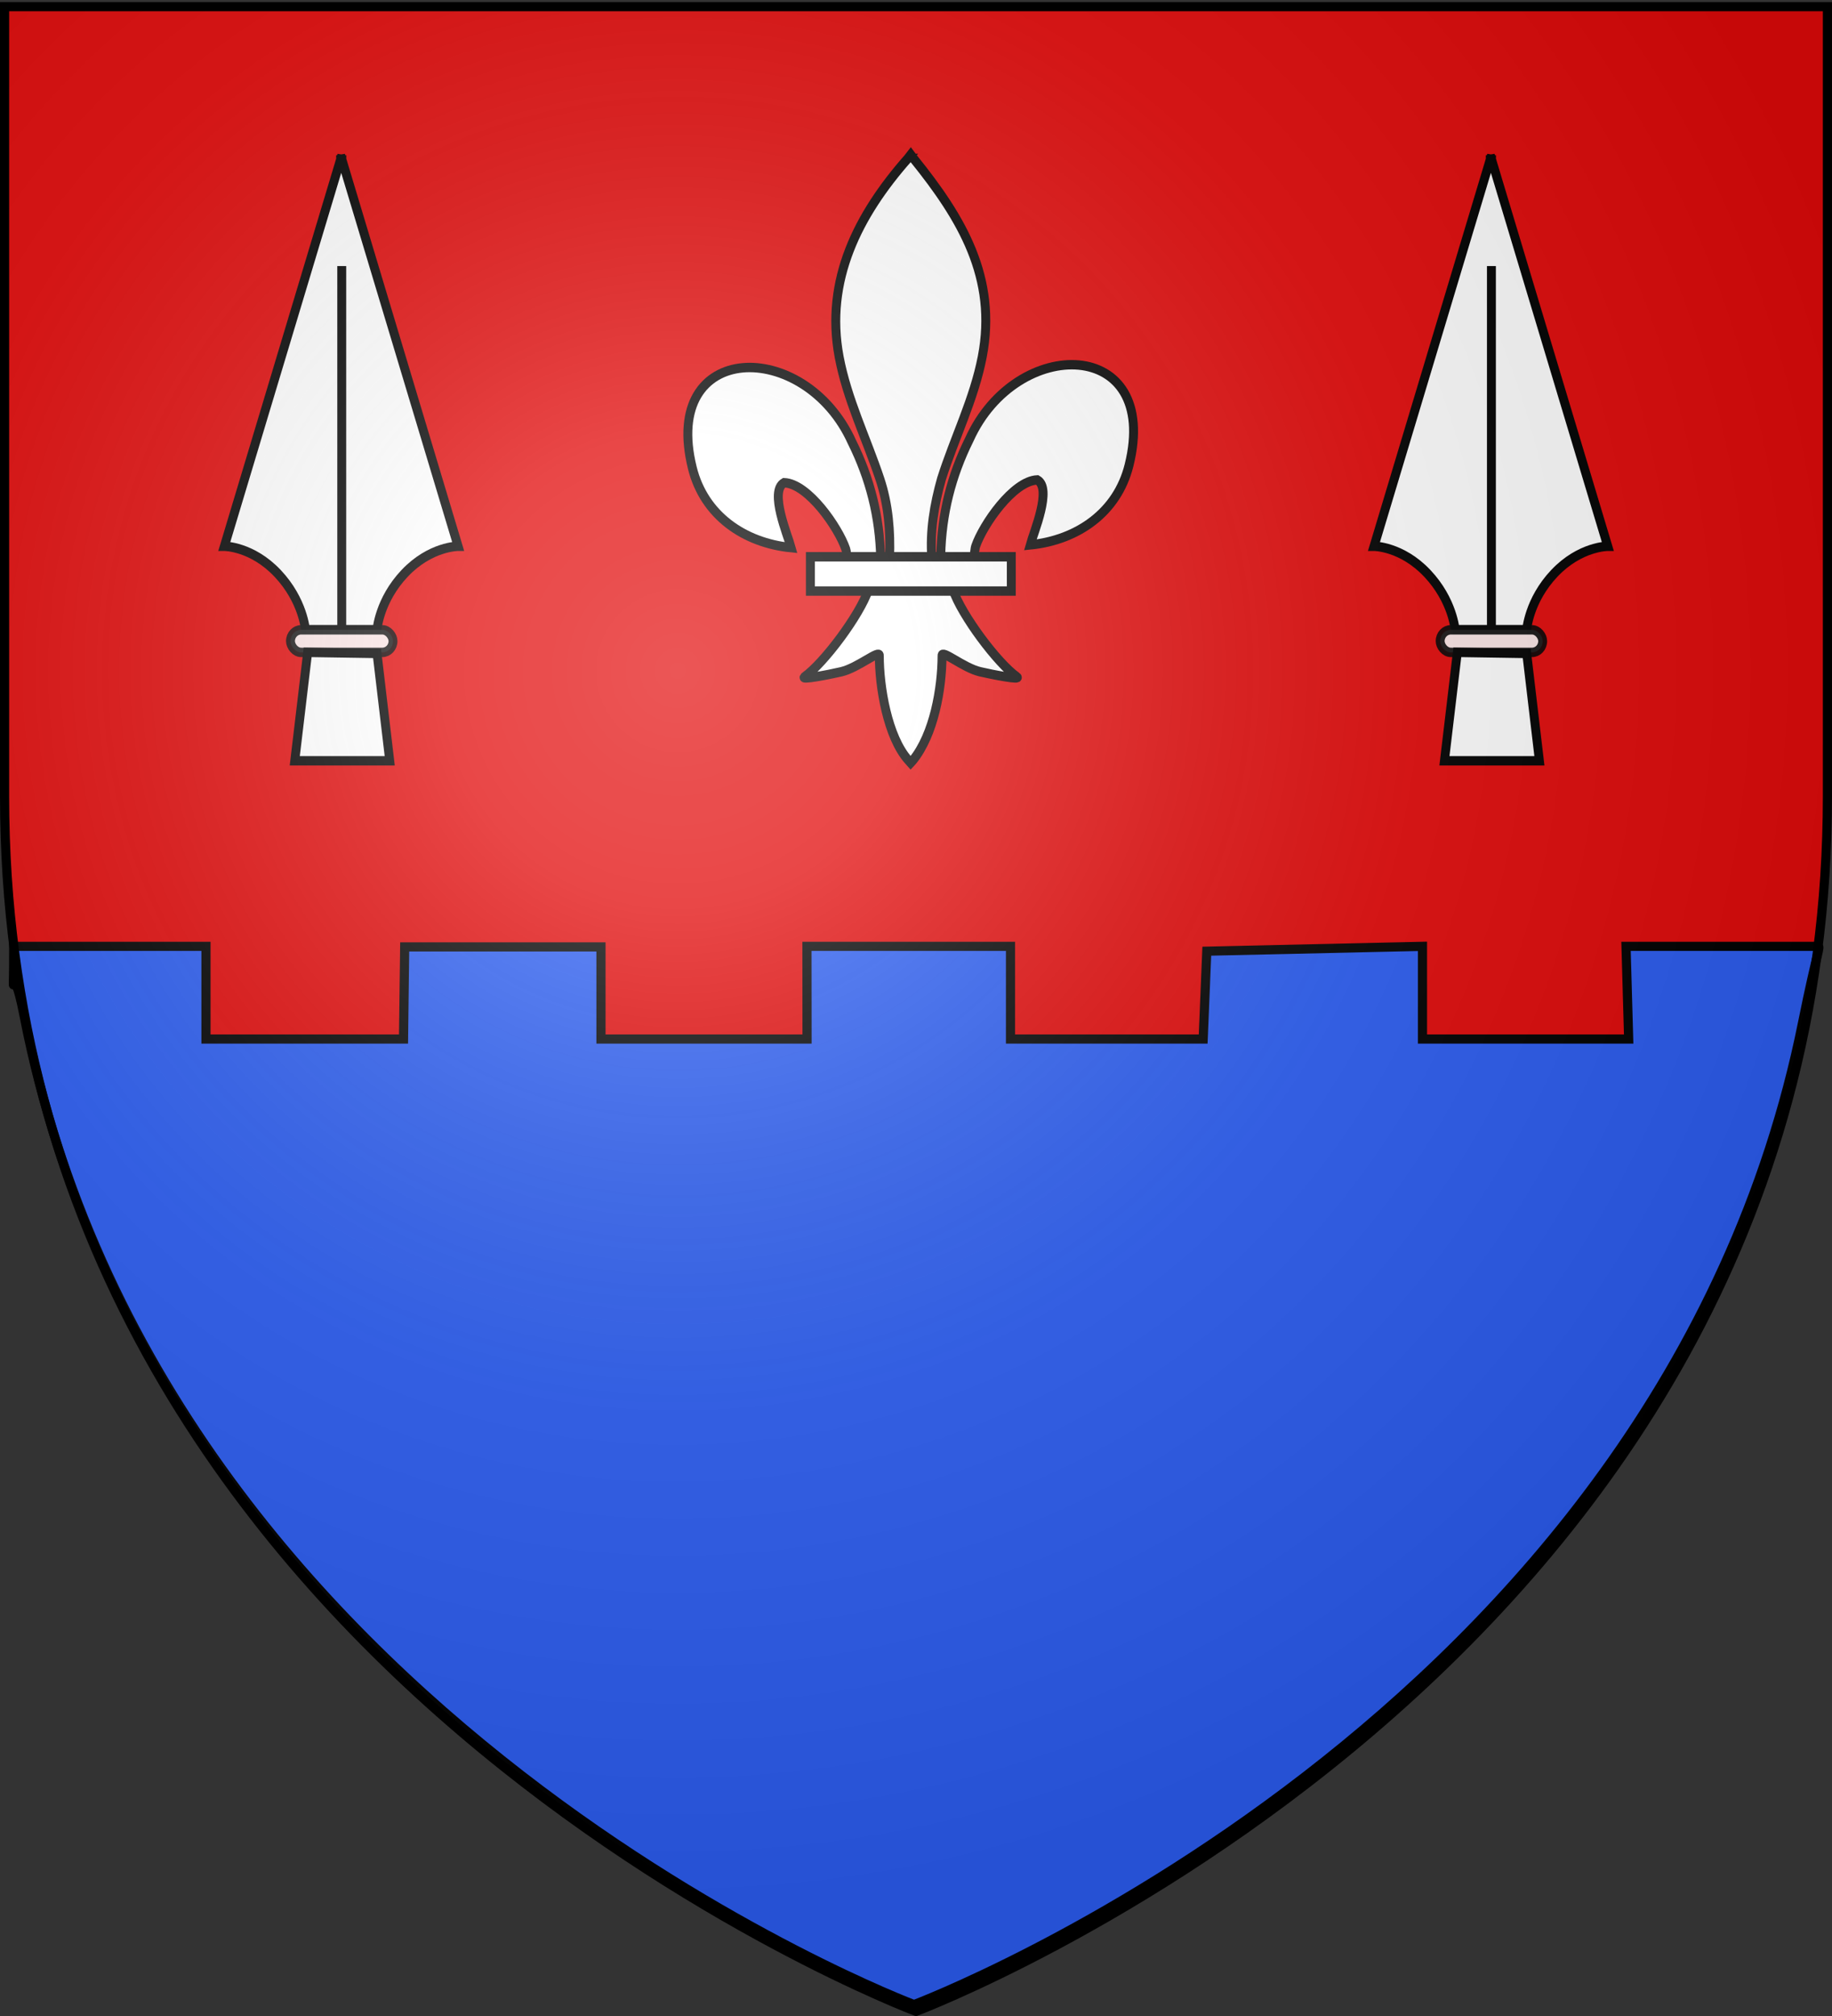 <svg xmlns="http://www.w3.org/2000/svg" xmlns:xlink="http://www.w3.org/1999/xlink" height="660" width="600" version="1.0"><rect width="100%" height="100%" fill="#333333" stroke="none"/><defs><linearGradient id="b"><stop style="stop-color:white;stop-opacity:.314" offset="0"/><stop offset=".19" style="stop-color:white;stop-opacity:.251"/><stop style="stop-color:#6b6b6b;stop-opacity:.125" offset=".6"/><stop style="stop-color:black;stop-opacity:.125" offset="1"/></linearGradient><linearGradient id="a"><stop offset="0" style="stop-color:#fd0000;stop-opacity:1"/><stop style="stop-color:#e77275;stop-opacity:.659" offset=".5"/><stop style="stop-color:black;stop-opacity:.323" offset="1"/></linearGradient><radialGradient xlink:href="#b" id="d" gradientUnits="userSpaceOnUse" gradientTransform="matrix(1.353 0 0 1.349 -77.63 -85.747)" cx="221.445" cy="226.331" fx="221.445" fy="226.331" r="300"/></defs><g style="display:inline"><path style="fill:#e20909;fill-opacity:1;fill-rule:evenodd;stroke:none;stroke-width:1px;stroke-linecap:butt;stroke-linejoin:miter;stroke-opacity:1" d="M300 658.5s298.5-112.32 298.5-397.772V2.176H1.5v258.552C1.5 546.18 300 658.5 300 658.5z"/><path style="fill:#2b5df2;fill-opacity:1;fill-rule:evenodd;stroke:#000;stroke-width:3;stroke-linecap:butt;stroke-linejoin:miter;stroke-opacity:1;display:inline;stroke-miterlimit:4;stroke-dasharray:none" d="M299.35 656.272s244.776-92.105 291.014-321.471c4.823-23.923 6.083-24.987 4.96-24.987H532.54l.863 30.345h-67.53v-30.345l-70.635 1.587-1.184 28.758h-63.102v-30.345h-66.666l.033 30.345h-67.496l.002-30.159H132.54l-.383 30.159H67.46v-30.345H4.498c0 26.146-1.144-.473 3.406 22.815C53.03 563.586 299.35 656.272 299.35 656.272z"/><g style="fill:#fff;stroke:#000;stroke-opacity:1;stroke-width:14.124;stroke-miterlimit:4;stroke-dasharray:none"><path d="M407.03 608.7c1.424-61.957 16.75-119.54 45.289-174.11 74.714-157.185 302.92-153.431 252.615 38.812-18.537 70.84-81.509 112.474-156.319 119.615 5.4-18.665 35.1-84.652 11.125-97.562-38.339 1.449-85.945 67.706-97.393 99.301-1.653 4.536-1.19 9.778-3.036 14.24" style="opacity:1;fill:#fff;fill-opacity:1;fill-rule:evenodd;stroke:#000;stroke-width:14.124;stroke-linecap:butt;stroke-linejoin:miter;stroke-miterlimit:4;stroke-dasharray:none;stroke-opacity:1;display:inline" transform="matrix(.207 0 0 .218 223.852 49.106)"/><g style="opacity:1;fill:#fff;display:inline;stroke:#000;stroke-opacity:1;stroke-width:14.124;stroke-miterlimit:4;stroke-dasharray:none"><g style="fill:#fff;fill-opacity:1;stroke:#000;stroke-width:14.124;stroke-miterlimit:4;stroke-dasharray:none;stroke-opacity:1"><path d="M350.523 657.372c-1.425-61.956-16.751-119.54-45.29-174.108-74.714-157.186-302.92-153.432-252.615 38.81 18.537 70.84 81.509 112.475 156.319 119.616-5.4-18.665-35.1-84.652-11.124-97.562 38.338 1.449 85.944 67.705 97.392 99.301 1.653 4.536 1.19 9.778 3.036 14.24" style="fill:#fff;fill-opacity:1;fill-rule:evenodd;stroke:#000;stroke-width:14.124;stroke-linecap:butt;stroke-linejoin:miter;stroke-miterlimit:4;stroke-dasharray:none;stroke-opacity:1" transform="matrix(.207 0 0 .218 215.864 39.405)"/><path d="M393.626 57.12c-78.714 84.85-131.565 182.962-108.781 298.031 12.57 63.484 43.041 122.28 64.53 183.438 13.437 38.37 16.873 78.452 15.282 118.781h66.781c-3.196-40.626 3.807-79.998 15.282-118.781 20.474-61.538 51.625-119.906 64.53-183.438 24.129-118.779-32.506-208.36-108.437-297.656l-4.64-5.918-4.547 5.543z" style="fill:#fff;fill-opacity:1;fill-rule:nonzero;stroke:#000;stroke-width:14.124;stroke-linecap:butt;stroke-linejoin:miter;stroke-miterlimit:4;stroke-dasharray:none;stroke-opacity:1" transform="matrix(.207 0 0 .218 215.864 39.405)"/><path d="M331.345 704.401c-13.962 39.13-70.889 110.792-101.125 131.22-7.843 5.297 37.486-3.052 57.78-7.5 26.62-5.835 61.218-34.198 60.407-24.188-.075 45.838 12.811 122.324 46.406 157.468l3.182 3.388 3.287-3.388c33.578-39.17 46.238-108.042 46.406-157.468-.81-10.01 33.788 18.353 60.407 24.187 20.295 4.449 65.623 12.798 57.78 7.5-30.236-20.427-87.131-92.089-101.093-131.219H331.345z" style="fill:#fff;fill-opacity:1;fill-rule:evenodd;stroke:#000;stroke-width:14.124;stroke-linecap:butt;stroke-linejoin:miter;stroke-miterlimit:4;stroke-dasharray:none;stroke-opacity:1" transform="matrix(.207 0 0 .218 215.864 39.405)"/><path style="fill:#fff;fill-opacity:1;stroke:#000;stroke-width:14.124;stroke-miterlimit:4;stroke-dasharray:none;stroke-opacity:1" d="M239.352 655.379H557.24v51.503H239.352z" transform="matrix(.207 0 0 .218 215.864 39.405)"/></g></g></g><g style="fill:#fff;stroke:#000;stroke-width:1.36;stroke-miterlimit:4;stroke-dasharray:none;stroke-opacity:1" id="c"><g style="fill:#fff;stroke:#000;stroke-opacity:1;stroke-width:1.36;stroke-miterlimit:4;stroke-dasharray:none" transform="matrix(2.145 0 0 2.268 -137.803 -139.96)"><path d="M116.25 84.125v.594L98.5 140.563s4.212-.008 8.125 3.906c3.913 3.913 4.25 8.156 4.25 8.156h10.937s.306-4.243 4.22-8.156c3.913-3.914 8.156-3.906 8.156-3.906l-17.75-55.844v-.594l-.094.281-.094-.281z" style="fill:#fff;fill-opacity:1;fill-rule:evenodd;stroke:#000;stroke-width:1.36;stroke-linecap:butt;stroke-linejoin:miter;stroke-miterlimit:4;stroke-dasharray:none;stroke-opacity:1"/><path d="M116.423 100.117v52.505" style="fill:#fff;fill-rule:evenodd;stroke:#000;stroke-width:1.36;stroke-linecap:butt;stroke-linejoin:miter;stroke-miterlimit:4;stroke-dasharray:none;stroke-opacity:1"/><rect ry="1.631" y="152.622" x="108.596" height="3.261" width="15.654" style="opacity:.9;fill:#fff;fill-opacity:1;stroke:#000;stroke-width:1.36;stroke-miterlimit:4;stroke-dasharray:none;stroke-opacity:1"/><path d="m111.219 155.875-1.969 15.656h14.5l-1.938-15.5-10.593-.156z" style="fill:#fff;fill-opacity:1;fill-rule:evenodd;stroke:#000;stroke-width:1.36;stroke-linecap:butt;stroke-linejoin:miter;stroke-miterlimit:4;stroke-dasharray:none;stroke-opacity:1"/></g></g><use xlink:href="#c" transform="translate(376.531)" width="600" height="660" style="stroke:#000;stroke-opacity:1;stroke-width:3;stroke-miterlimit:4;stroke-dasharray:none"/></g><path d="M300 658.5s298.5-112.32 298.5-397.772V2.176H1.5v258.552C1.5 546.18 300 658.5 300 658.5z" style="opacity:1;fill:url(#d);fill-opacity:1;fill-rule:evenodd;stroke:none;stroke-width:1px;stroke-linecap:butt;stroke-linejoin:miter;stroke-opacity:1"/><path d="M300 658.5S1.5 546.18 1.5 260.728V2.176h597v258.552C598.5 546.18 300 658.5 300 658.5z" style="opacity:1;fill:none;fill-opacity:1;fill-rule:evenodd;stroke:#000;stroke-width:3;stroke-linecap:butt;stroke-linejoin:miter;stroke-miterlimit:4;stroke-dasharray:none;stroke-opacity:1"/></svg>